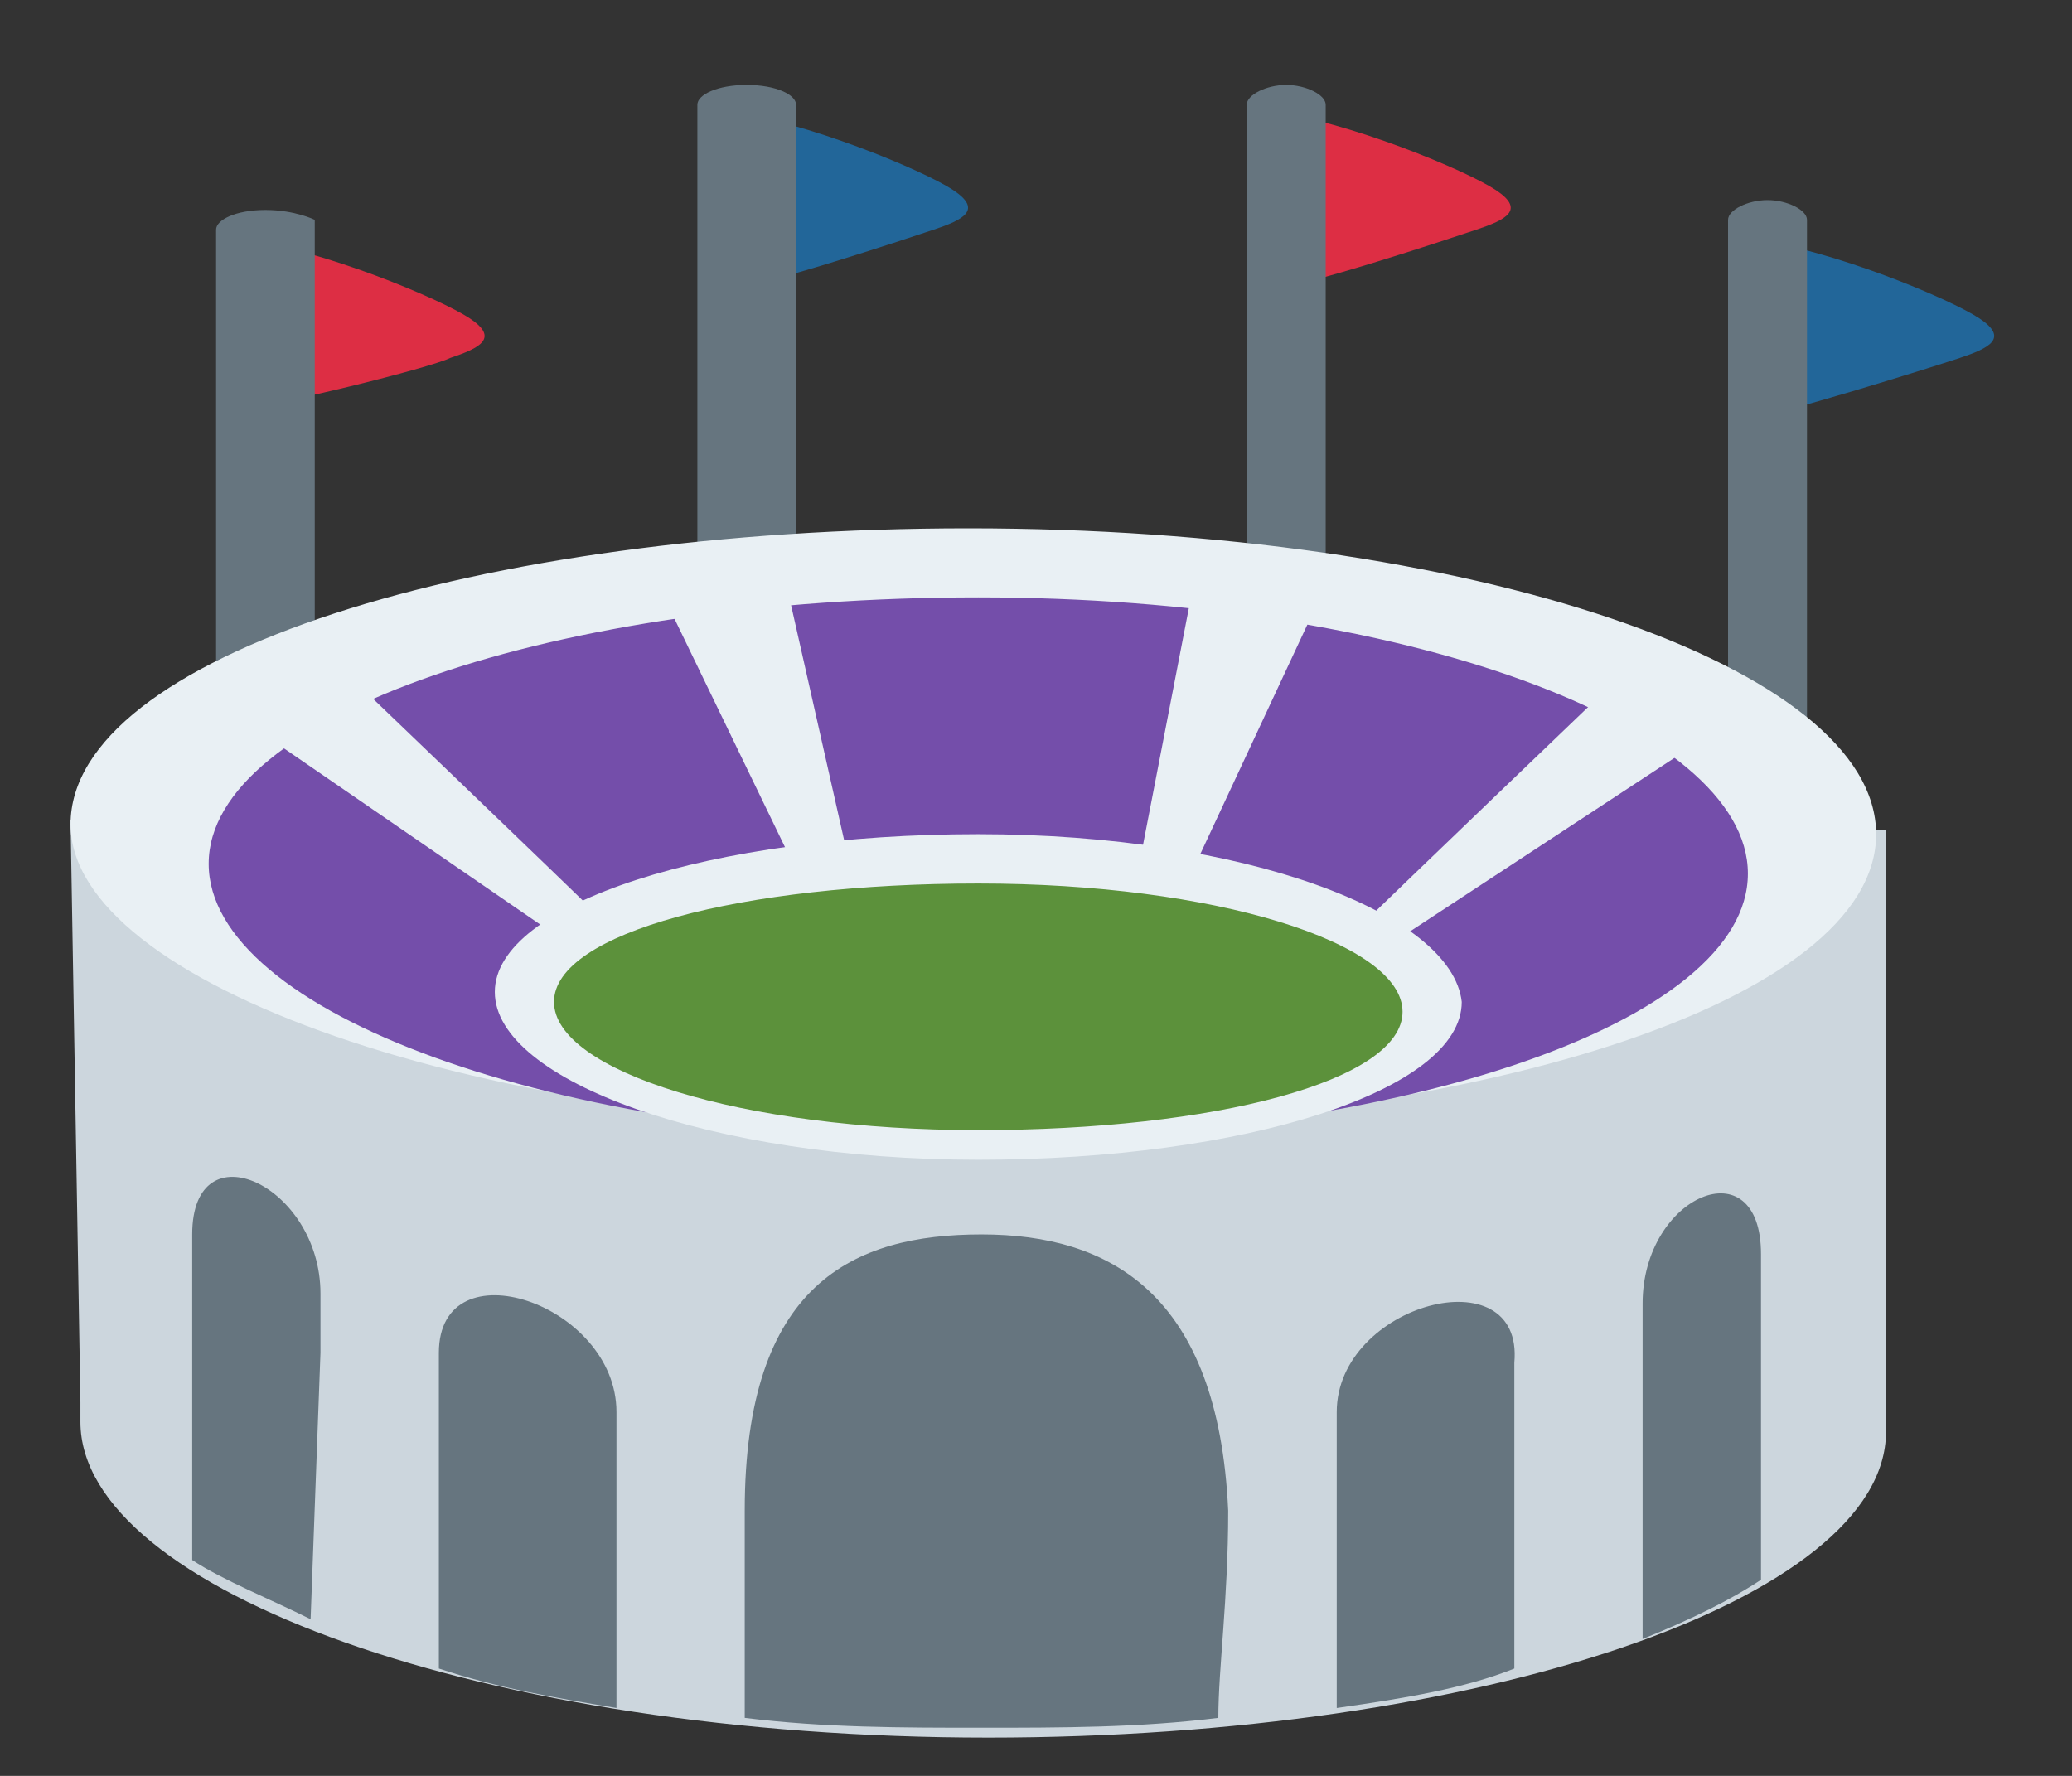 <svg id="レイヤー_1" xmlns="http://www.w3.org/2000/svg" viewBox="0 0 21 18"><rect x="0" y="0" width="21" height="18" fill="#333333" stroke="none"/><style>.st0{fill:#dd2e44}.st0,.st1,.st2,.st3,.st4{fill-rule:evenodd;clip-rule:evenodd}.st1{fill:#fff}.st2{fill:#66757f}.st3{fill:#269}.st4{fill:#ccd6dd}.st5{fill:#66757f}.st6{fill:#e9f0f4}.st6,.st7,.st8{fill-rule:evenodd;clip-rule:evenodd}.st7{fill:#744eaa}.st8{fill:#5c913b}</style><g id="Path"><path class="st0" d="M-.7-8.4c.8.1 2 .6 2.3.8.3.2.1.3-.2.4-.2.1-1.8.5-2.1.5-.2.1 0-1.7 0-1.7" transform="translate(3.163 10.828)"/><path class="st1" d="M-.5-1.8v-6.7" transform="translate(3.19 10.828)"/><path class="st2" d="M-.5-1.7c-.2 0-.5-.1-.5-.1v-6.7c0-.1.2-.2.5-.2s.5.1.5.1v6.7c0 .1-.2.2-.5.2z" transform="translate(3.19 10.828)"/><path class="st3" d="M4.2-9.7c.8.1 2 .6 2.3.8.3.2.1.3-.2.4-.3.1-1.8.6-2.1.6-.2 0 0-1.8 0-1.8" transform="translate(3.163 10.828)"/><path class="st1" d="M-.5-4.3V-11" transform="translate(8.068 12.061)"/><path class="st2" d="M-.5-4.2c-.3 0-.5-.1-.5-.2V-11c0-.1.2-.2.5-.2s.5.1.5.2v6.7c0 .1-.2.1-.5.1z" transform="translate(8.068 12.061)"/><path class="st0" d="M9.7-9.7c.8.1 2 .6 2.3.8.3.2.1.3-.2.4-.3.1-1.8.6-2.1.6-.2 0 0-1.8 0-1.8" transform="translate(3.163 10.828)"/><path class="st1" d="M-.5-4.3V-11" transform="translate(13.536 12.061)"/><path class="st2" d="M-.5-4.2c-.2 0-.4-.1-.4-.2V-11c0-.1.2-.2.4-.2s.4.1.4.2v6.7c0 .1-.2.1-.4.1z" transform="translate(13.536 12.061)"/><path class="st3" d="M14.6-8.4c.8.1 2 .6 2.3.8.3.2.1.3-.2.4-.3.1-1.9.6-2.1.6-.2 0 0-1.8 0-1.8" transform="translate(3.163 10.828)"/><path class="st1" d="M-.5-1.8v-6.7" transform="translate(18.414 10.828)"/><path class="st2" d="M-.5-1.7c-.2 0-.4-.1-.4-.2v-6.7c0-.1.2-.2.4-.2s.4.1.4.2v6.7c0 .1-.2.2-.4.2z" transform="translate(18.414 10.828)"/></g><path class="st4" d="M17.4 11.9V6L-1 5.9l.1 5.9v-.5.7c0 1.7 4.1 3.2 9.2 3.2 5 0 9.1-1.4 9.1-3.1v-.2z" transform="translate(1.715 2.412)"/><g transform="translate(2.948 2.412)"><path class="st2" d="M7 10.1c-1.3 0-2.4.5-2.4 2.8V15c.8.1 1.6.1 2.4.1.8 0 1.6 0 2.4-.1 0-.5.1-1.2.1-2.1-.1-2.2-1.2-2.8-2.5-2.8zM3.3 12c0-.1 0-.1 0 0 0-.1 0-.1 0 0v-.1c0-1.1-1.8-1.7-1.8-.6v3.2c.6.2 1.2.3 1.8.4V12z"/><path id="Shape" class="st5" d="M10.6 11.9v3c.7-.1 1.3-.2 1.8-.4v-3.1c.1-1.1-1.8-.6-1.8.5zm1.9-.1zm0-.2z"/><path class="st2" d="M.3 11.3v-.6C.3 9.6-1 9-1 10.1v3.3c.3.2.8.4 1.2.6l.1-2.7zm14.6 2.3v-3.3c0-1.1-1.2-.6-1.2.5v3.4c.5-.2.9-.4 1.2-.6z"/></g><path class="st6" d="M17.3.2c0 1.7-4.1 3-9.1 3C3.1 3.2-1 1.7-1 .1c0-1.7 4.1-3 9.1-3 5.1 0 9.2 1.4 9.2 3.1" transform="translate(1.715 8.255)"/><path class="st7" d="M16 .6c0 1.5-3.5 2.7-7.8 2.7S.4 2 .4.5C.4-1 3.9-2.2 8.2-2.2S16-.9 16 .6" transform="translate(1.715 8.255)"/><path class="st6" d="M13.1 1.9c0 .9-2.2 1.6-4.9 1.6s-4.9-.8-4.9-1.7C3.3.9 5.5.2 8.2.2s4.8.8 4.9 1.7" transform="translate(1.715 8.255)"/><path class="st8" d="M12.5 2c0 .7-1.9 1.2-4.3 1.2s-4.3-.6-4.3-1.3C3.9 1.2 5.8.7 8.2.7s4.3.6 4.3 1.3" transform="translate(1.715 8.255)"/><path class="st6" d="M3.2-4.5l1.5 3.1.5-.1-.7-3.1zm6.8.1l-1.4 3-.5-.1.6-3.1zM2.7-1C2.4-1.3 0-3.6 0-3.6l-.9.6L2.3-.8l.4-.2zm7.7 0c.2-.2 2.6-2.5 2.6-2.5l.9.6-3.2 2.1-.3-.2z" transform="translate(3.43 10.346)"/></svg>